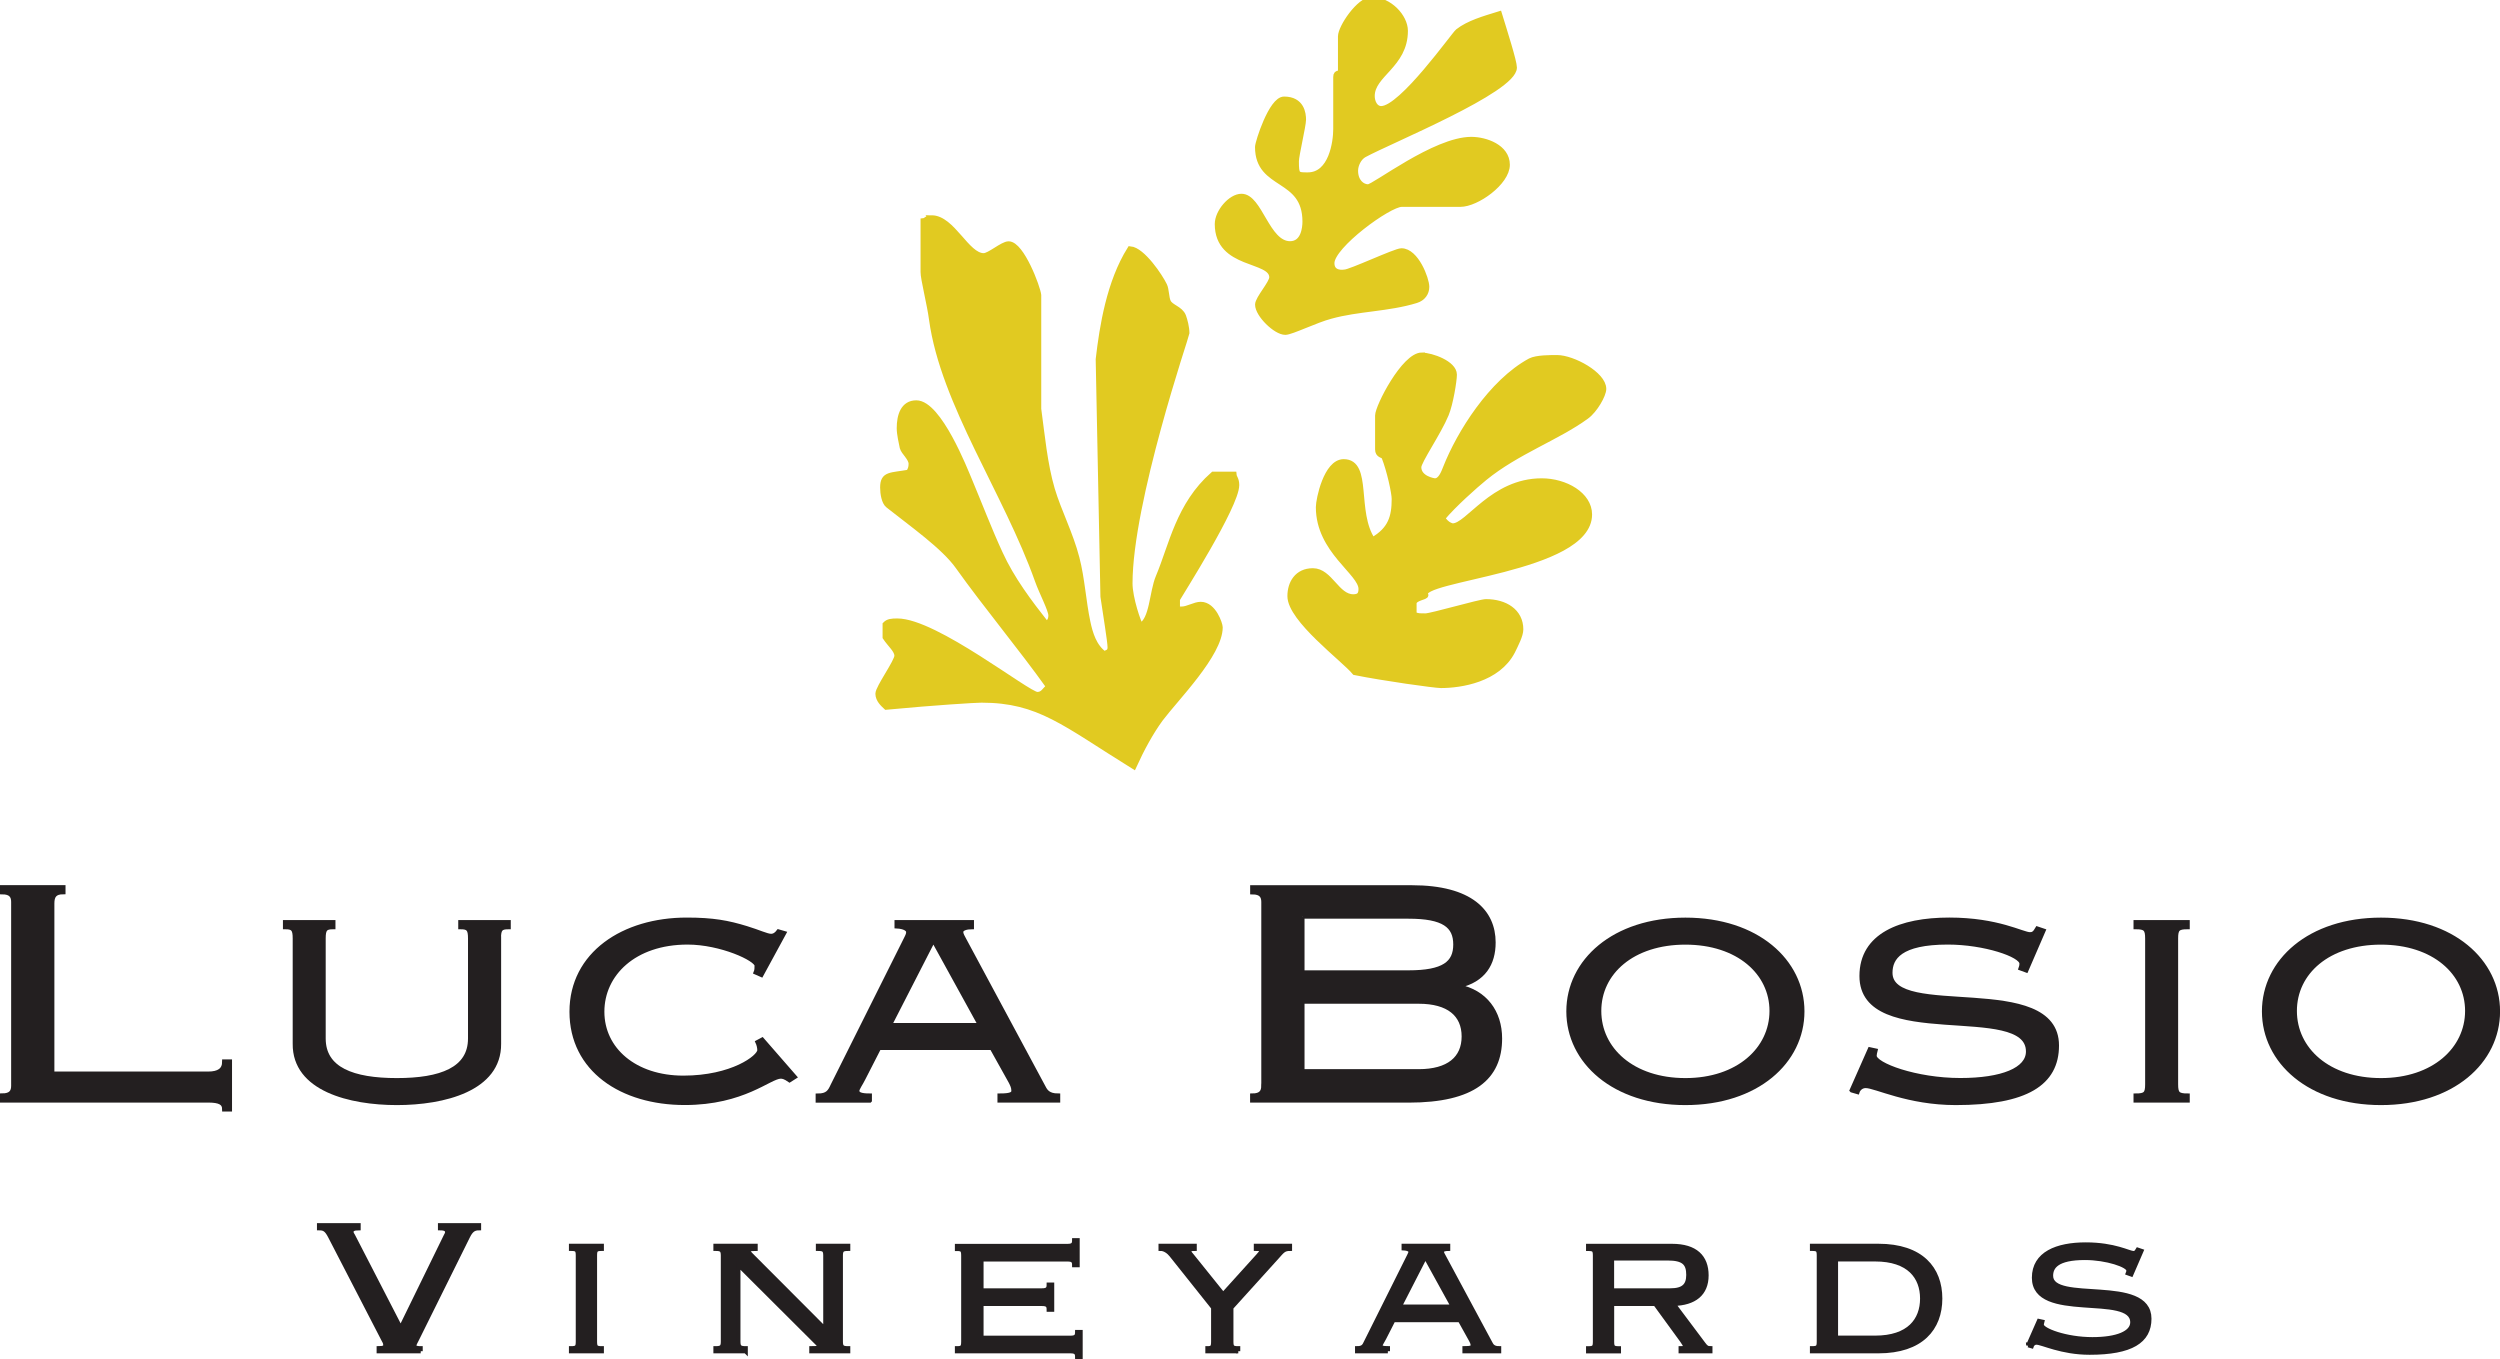 <?xml version="1.0" encoding="UTF-8"?> <svg xmlns="http://www.w3.org/2000/svg" id="Livello_1" data-name="Livello 1" viewBox="0 0 417.41 226.92"><defs><style> .cls-1, .cls-2 { stroke: #231f20; stroke-miterlimit: 3.86; stroke-width: .72px; } .cls-1, .cls-3 { fill: none; } .cls-2, .cls-4 { fill: #231f20; } .cls-3 { stroke: #e1ca21; stroke-miterlimit: 3.86; } .cls-5 { fill: #e1ca21; } .cls-4 { fill-rule: evenodd; } </style></defs><path class="cls-2" d="M.36,148.15v.81c1.47,0,1.86.68,1.86,1.62v30.72c0,.95-.39,1.62-1.86,1.62v.81h34.38c1.94,0,2.71.41,2.71,1.49h.93v-7.98h-.93c0,1.42-.93,2.03-2.71,2.03H8.72v-28.42c0-1.22.39-1.9,1.86-1.9v-.81H.36Z"></path><path class="cls-2" d="M83.29,156.68c0-1.56.31-1.89,1.63-1.89v-.81h-8.05v.81c1.32,0,1.63.34,1.63,1.89v16.71c0,5.14-4.88,6.97-12.24,6.97s-12.24-1.83-12.24-6.97v-16.71c0-1.56.31-1.89,1.63-1.89v-.81h-8.05v.81c1.32,0,1.63.34,1.63,1.89v17.59c-.08,7.58,9.22,9.88,17.04,9.88s17.11-2.3,17.04-9.88v-17.59h0Z"></path><path class="cls-2" d="M130.91,155.8l-.93-.27c-.31.41-.7.74-1.24.74-.7,0-2.09-.68-4.1-1.29-3.1-.95-5.58-1.42-9.99-1.42-10.53,0-19.21,5.68-19.21,15.36s8.36,15.22,18.89,15.22c9.83,0,14.17-4.4,16.03-4.4.31,0,.7.07,1.47.61l.85-.54-5.42-6.22-.77.41c.16.34.31.88.31,1.35,0,1.15-4.57,4.6-12.7,4.6s-13.55-4.74-13.55-11.03,5.34-11.57,14.25-11.57c5.57,0,11.54,2.77,11.54,3.86,0,.34,0,.81-.15,1.15l.93.41,3.79-6.97h0Z"></path><path class="cls-4" d="M145.22,183.74v-.81c-1.55,0-2.09-.27-2.09-.81,0-.41.62-1.22,1.01-2.03l2.63-5.14h18.82l3.17,5.68c.23.47.46.88.46,1.49,0,.54-.46.81-2.32.81v.81h9.76v-.81c-1.63,0-2.09-.75-2.4-1.35l-13.24-24.63c-.23-.47-.54-.88-.54-1.35,0-.61,1.01-.81,1.78-.81v-.81h-12.55v.68c1.39.07,1.94.54,1.94.95,0,.34-.08.54-.39,1.15l-12.24,24.49c-.46,1.01-.85,1.69-2.48,1.69v.81h8.67ZM163.65,171.16h-15.1l7.28-14.21,7.82,14.21h0Z"></path><path class="cls-1" d="M145.22,183.74v-.81c-1.55,0-2.09-.27-2.09-.81,0-.41.62-1.22,1.01-2.03l2.63-5.14h18.82l3.17,5.68c.23.47.46.88.46,1.49,0,.54-.46.81-2.32.81v.81h9.76v-.81c-1.63,0-2.09-.75-2.4-1.35l-13.24-24.63c-.23-.47-.54-.88-.54-1.35,0-.61,1.01-.81,1.78-.81v-.81h-12.55v.68c1.39.07,1.94.54,1.94.95,0,.34-.08.54-.39,1.15l-12.24,24.49c-.46,1.01-.85,1.69-2.48,1.69v.81h8.67ZM163.65,171.16h-15.1l7.28-14.21,7.82,14.21h0Z"></path><path class="cls-4" d="M217.45,167.23h19.44c4.96,0,7.51,2.16,7.51,5.82s-2.56,5.82-7.51,5.82h-19.44v-11.64h0ZM217.45,153.03h17.73c5.89,0,7.82,1.56,7.82,4.67s-1.94,4.67-7.82,4.67h-17.73v-9.34h0ZM210.94,181.31c0,.95-.39,1.62-1.86,1.62v.81h26.1c10.84,0,15.26-3.79,15.26-10.35,0-4.4-2.48-7.78-6.89-8.66v-.13c4.18-.95,5.81-3.72,5.81-7.24,0-5.14-3.79-9.2-13.63-9.2h-26.64v.81c1.47,0,1.86.68,1.86,1.62v30.72h0Z"></path><path class="cls-1" d="M217.45,167.23h19.44c4.96,0,7.51,2.16,7.51,5.82s-2.56,5.82-7.51,5.82h-19.44v-11.64h0ZM217.45,153.03h17.73c5.89,0,7.82,1.56,7.82,4.67s-1.94,4.67-7.82,4.67h-17.73v-9.34h0ZM210.94,181.31c0,.95-.39,1.62-1.86,1.62v.81h26.1c10.84,0,15.26-3.79,15.26-10.35,0-4.4-2.48-7.78-6.89-8.66v-.13c4.18-.95,5.81-3.72,5.81-7.24,0-5.14-3.79-9.2-13.63-9.2h-26.64v.81c1.47,0,1.86.68,1.86,1.62v30.72h0Z"></path><path class="cls-4" d="M281.4,153.57c-11.93,0-19.52,6.9-19.52,15.29s7.59,15.29,19.52,15.29,19.52-6.9,19.52-15.29-7.59-15.29-19.52-15.29h0ZM281.4,157.36c8.83,0,14.4,5.07,14.4,11.43s-5.58,11.57-14.4,11.57-14.4-5.14-14.4-11.57,5.58-11.43,14.4-11.43h0Z"></path><path class="cls-1" d="M281.4,153.57c-11.93,0-19.52,6.9-19.52,15.29s7.59,15.29,19.52,15.29,19.52-6.9,19.52-15.29-7.59-15.29-19.52-15.29h0ZM281.4,157.36c8.83,0,14.4,5.07,14.4,11.43s-5.58,11.57-14.4,11.57-14.4-5.14-14.4-11.57,5.58-11.43,14.4-11.43h0Z"></path><path class="cls-2" d="M309.19,182.05l.93.27c.15-.47.62-1.01,1.39-1.01,1.63,0,7.05,2.84,15.03,2.84,11.77,0,16.88-3.25,16.88-9.59,0-12.2-27.8-4.05-27.8-12.14,0-2.5,1.63-5.07,9.6-5.07,6.12,0,12.31,2.1,12.31,3.52,0,.41-.08.61-.15.81l.93.34,2.87-6.63-1.01-.34c-.46.81-.77.95-1.24.95-1.24,0-5.34-2.44-13.47-2.44s-14.64,2.57-14.64,9.4c0,12.53,27.8,3.98,27.8,12.6,0,3.04-4.34,4.79-11.31,4.79-7.43,0-14.33-2.57-14.33-4.06,0-.27.08-.61.15-.88l-.93-.2-3.02,6.83h0Z"></path><path class="cls-2" d="M365.25,183.74v-.81c-1.63,0-1.94-.34-1.94-1.89v-24.36c0-1.56.31-1.89,1.94-1.89v-.81h-8.67v.81c1.62,0,1.94.34,1.94,1.89v24.36c0,1.56-.31,1.89-1.94,1.89v.81h8.67Z"></path><path class="cls-4" d="M397.54,153.57c-11.93,0-19.52,6.9-19.52,15.29s7.59,15.29,19.52,15.29,19.52-6.9,19.52-15.29-7.59-15.29-19.52-15.29h0ZM397.54,157.36c8.83,0,14.4,5.07,14.4,11.43s-5.58,11.57-14.4,11.57-14.4-5.14-14.4-11.57,5.58-11.43,14.4-11.43h0Z"></path><path class="cls-1" d="M397.54,153.57c-11.93,0-19.52,6.9-19.52,15.29s7.59,15.29,19.52,15.29,19.52-6.9,19.52-15.29-7.59-15.29-19.52-15.29h0ZM397.54,157.36c8.83,0,14.4,5.07,14.4,11.43s-5.58,11.57-14.4,11.57-14.4-5.14-14.4-11.57,5.58-11.43,14.4-11.43h0Z"></path><path class="cls-2" d="M70.22,225.6v-.48c-.91,0-1.05-.24-1.05-.48s.32-.76.37-.88l8.6-17.34c.5-1,.96-1.36,1.83-1.36v-.48h-6.49v.48c.92,0,1.19.28,1.19.68,0,.2-.14.44-.27.68l-7.5,15.34-7.91-15.34c-.14-.24-.32-.52-.32-.72,0-.44.41-.64,1.19-.64v-.48h-6.58v.48c.82,0,1.23.2,1.83,1.36l8.96,17.34c.23.4.27.52.27.88,0,.28-.27.48-1.1.48v.48h7Z"></path><path class="cls-2" d="M100.47,225.6v-.48c-.96,0-1.14-.2-1.14-1.12v-14.38c0-.92.18-1.12,1.14-1.12v-.48h-5.12v.48c.96,0,1.14.2,1.14,1.12v14.38c0,.92-.18,1.12-1.14,1.12v.48h5.12Z"></path><path class="cls-2" d="M124.5,225.6v-.48c-.96,0-1.23-.2-1.23-1.12v-12.86l12.94,12.9c.32.32.55.48.55.72s-.09.36-1.28.36v.48h6.13v-.48c-.96,0-1.23-.2-1.23-1.12v-14.38c0-.92.27-1.12,1.23-1.12v-.48h-5.03v.48c.96,0,1.23.2,1.23,1.12v12.34l-12.39-12.42c-.32-.32-.5-.52-.5-.68,0-.2.27-.36,1.23-.36v-.48h-6.68v.48c.96,0,1.24.2,1.24,1.12v14.38c0,.92-.27,1.12-1.24,1.12v.48h5.03Z"></path><path class="cls-2" d="M160.84,224c0,.92-.18,1.12-1.05,1.12v.48h18.93c.91,0,1.14.28,1.14.96h.55v-4.15h-.55c0,.68-.23.96-1.14.96h-14.86v-5.67h10.11c.91,0,1.14.28,1.14.96h.55v-4.16h-.55c0,.68-.23.96-1.14.96h-10.11v-5.19h14.36c.92,0,1.14.28,1.14.96h.55v-4.15h-.55c0,.68-.23.96-1.14.96h-18.43v.48c.87,0,1.05.2,1.05,1.12v14.38h0Z"></path><path class="cls-2" d="M206.72,225.6v-.48c-.96,0-1.14-.2-1.14-1.12v-5.67l7.59-8.39c.91-1,1.14-1.44,2.2-1.44v-.48h-5.67v.48c.73,0,.87.08.87.4,0,.2-.14.36-.5.76l-5.85,6.47-5.17-6.43c-.18-.2-.5-.56-.5-.8,0-.28.23-.4.91-.4v-.48h-5.67v.48c.69,0,1.37.52,1.78,1.04l7,8.79v5.67c0,.92-.18,1.12-.96,1.12v.48h5.12Z"></path><path class="cls-4" d="M231.72,225.6v-.48c-.91,0-1.23-.16-1.23-.48,0-.24.37-.72.6-1.2l1.55-3.04h11.11l1.87,3.36c.14.28.28.52.28.88,0,.32-.28.48-1.37.48v.48h5.76v-.48c-.96,0-1.23-.44-1.42-.8l-7.82-14.54c-.14-.28-.32-.52-.32-.8,0-.36.6-.48,1.05-.48v-.48h-7.41v.4c.82.04,1.14.32,1.14.56,0,.2-.05.32-.23.68l-7.22,14.46c-.27.6-.5,1-1.46,1v.48h5.12ZM242.6,218.17h-8.92l4.3-8.39,4.62,8.39h0Z"></path><path class="cls-1" d="M231.72,225.6v-.48c-.91,0-1.23-.16-1.23-.48,0-.24.37-.72.6-1.2l1.55-3.04h11.11l1.87,3.36c.14.28.28.52.28.88,0,.32-.28.48-1.37.48v.48h5.76v-.48c-.96,0-1.23-.44-1.42-.8l-7.82-14.54c-.14-.28-.32-.52-.32-.8,0-.36.6-.48,1.05-.48v-.48h-7.41v.4c.82.04,1.14.32,1.14.56,0,.2-.05.32-.23.68l-7.22,14.46c-.27.6-.5,1-1.46,1v.48h5.12ZM242.6,218.17h-8.92l4.3-8.39,4.62,8.39h0Z"></path><path class="cls-4" d="M269.15,210.1h9.28c2.7,0,3.47.84,3.47,2.76,0,1.76-.82,2.6-3.02,2.6h-9.74v-5.35h0ZM269.15,217.69h7.22l4.48,6.15c.32.48.5.72.5.96s-.09.32-.73.32v.48h4.94v-.48c-.5,0-.73-.16-1.14-.72l-5.03-6.71c3.52-.08,5.53-1.68,5.53-4.75s-1.83-4.91-5.76-4.91h-13.99v.48c.96,0,1.14.2,1.14,1.12v14.38c0,.92-.18,1.12-1.14,1.12v.48h5.12v-.48c-.96,0-1.14-.2-1.14-1.12v-6.31h0Z"></path><path class="cls-1" d="M269.15,210.1h9.28c2.7,0,3.47.84,3.47,2.76,0,1.76-.82,2.6-3.02,2.6h-9.74v-5.35h0ZM269.15,217.69h7.22l4.48,6.15c.32.48.5.72.5.96s-.09.32-.73.32v.48h4.94v-.48c-.5,0-.73-.16-1.14-.72l-5.03-6.71c3.52-.08,5.53-1.68,5.53-4.75s-1.83-4.91-5.76-4.91h-13.99v.48c.96,0,1.14.2,1.14,1.12v14.38c0,.92-.18,1.12-1.14,1.12v.48h5.12v-.48c-.96,0-1.14-.2-1.14-1.12v-6.31h0Z"></path><path class="cls-4" d="M306.53,210.26h6.54c5.67,0,7.87,2.96,7.87,6.55s-2.2,6.55-7.87,6.55h-6.54v-13.1h0ZM303.69,224c0,.92-.18,1.12-1.14,1.12v.48h11.06c7.22,0,10.33-3.83,10.33-8.79s-3.11-8.79-10.33-8.79h-11.06v.48c.96,0,1.14.2,1.14,1.12v14.38h0Z"></path><path class="cls-1" d="M306.53,210.26h6.54c5.67,0,7.87,2.96,7.87,6.55s-2.2,6.55-7.87,6.55h-6.54v-13.1h0ZM303.69,224c0,.92-.18,1.12-1.14,1.12v.48h11.06c7.22,0,10.33-3.83,10.33-8.79s-3.11-8.79-10.33-8.79h-11.06v.48c.96,0,1.14.2,1.14,1.12v14.38h0Z"></path><path class="cls-2" d="M338.65,224.6l.55.16c.09-.28.37-.6.82-.6.96,0,4.16,1.68,8.87,1.68,6.95,0,9.97-1.92,9.97-5.66,0-7.21-16.42-2.39-16.42-7.17,0-1.48.96-2.99,5.67-2.99,3.61,0,7.27,1.24,7.27,2.08,0,.24-.04.36-.09.48l.55.2,1.69-3.91-.59-.2c-.28.48-.46.56-.73.56-.73,0-3.15-1.44-7.96-1.44s-8.64,1.52-8.64,5.55c0,7.4,16.42,2.35,16.42,7.44,0,1.79-2.56,2.83-6.68,2.83-4.39,0-8.46-1.52-8.46-2.4,0-.16.05-.36.09-.52l-.55-.12-1.78,4.04h0Z"></path><path class="cls-5" d="M229.03,0c2.92,0,5.54,2.82,5.54,5.15,0,5.74-5.54,7.22-5.54,10.88,0,1.04.54,2.18,1.58,2.18,3.46,0,12.2-12.43,12.84-12.92,1.78-1.39,4.31-2.11,6.84-2.89.89,2.89,2.48,7.89,2.48,8.88,0,3.71-20.68,12.15-25.04,14.52-.89.5-1.48,1.71-1.48,2.7,0,1.83,1.14,2.77,2.18,2.77s11.18-7.92,17.22-7.92c2.37,0,5.94,1.24,5.94,4.16s-5.04,6.53-7.77,6.53h-9.79c-2.18,0-11.73,6.98-11.73,9.89,0,1.98,2.18,1.58,2.18,1.58.99,0,8.51-3.56,9.5-3.56,2.43,0,4.16,4.65,4.16,5.94,0,.99-.58,1.87-1.72,2.22-4.65,1.43-9.65,1.34-14.25,2.62-2.47.64-6.58,2.68-7.57,2.68-1.58,0-4.55-2.92-4.55-4.55,0-.99,2.37-3.56,2.37-4.55,0-3.27-9.1-1.78-9.1-8.91,0-1.98,2.18-4.55,3.96-4.55,3.02,0,4.21,7.92,8.11,7.92,2.28,0,2.57-2.67,2.57-3.76,0-7.72-7.92-5.64-7.92-12.47,0-.74,2.28-7.92,4.35-7.92,2.92,0,3.17,2.37,3.17,3.36s-1.19,5.94-1.19,6.93c0,2.37.15,2.37,1.98,2.37,4.01,0,4.75-5.59,4.75-7.72v-8.71c0-.99.79-.15.79-1.14v-5.64c0-1.48,3.07-6.09,5.14-6.09h0Z"></path><path class="cls-3" d="M229.03,0c2.92,0,5.54,2.82,5.54,5.15,0,5.74-5.54,7.22-5.54,10.88,0,1.04.54,2.18,1.58,2.18,3.46,0,12.2-12.43,12.84-12.92,1.78-1.39,4.31-2.11,6.84-2.89.89,2.89,2.48,7.89,2.48,8.88,0,3.71-20.68,12.15-25.04,14.52-.89.5-1.48,1.71-1.48,2.7,0,1.83,1.14,2.77,2.18,2.77s11.18-7.92,17.22-7.92c2.37,0,5.94,1.24,5.94,4.16s-5.04,6.53-7.77,6.53h-9.79c-2.18,0-11.73,6.98-11.73,9.89,0,1.98,2.18,1.58,2.18,1.58.99,0,8.51-3.56,9.5-3.56,2.43,0,4.16,4.65,4.16,5.94,0,.99-.58,1.87-1.72,2.22-4.65,1.43-9.65,1.34-14.25,2.62-2.47.64-6.58,2.68-7.57,2.68-1.58,0-4.55-2.92-4.55-4.55,0-.99,2.37-3.56,2.37-4.55,0-3.27-9.1-1.78-9.1-8.91,0-1.98,2.18-4.55,3.96-4.55,3.02,0,4.21,7.92,8.11,7.92,2.28,0,2.57-2.67,2.57-3.76,0-7.72-7.92-5.64-7.92-12.47,0-.74,2.28-7.92,4.35-7.92,2.92,0,3.17,2.37,3.17,3.36s-1.19,5.94-1.19,6.93c0,2.37.15,2.37,1.98,2.37,4.01,0,4.75-5.59,4.75-7.72v-8.71c0-.99.79-.15.79-1.14v-5.64c0-1.48,3.07-6.09,5.14-6.09h0Z"></path><path class="cls-5" d="M155.53,36.44c3.46,0,5.84,6.33,8.71,6.33.99,0,3.17-1.98,4.16-1.98,2.13,0,4.84,7.27,4.95,8.49v19.01c.59,4.33,1.03,9.21,2.27,13.42,1.09,3.66,3.07,7.43,4.11,11.48.89,3.41,1.09,7.23,1.83,10.7.4,1.88,1.05,4.13,2.85,5.39.28-.34,1.01-.2,1.01-1.19s-.79-5.71-1.19-8.49l-.79-39.61c.64-5.5,1.81-12.86,5.26-18.37,2.04.18,4.97,4.59,5.66,6.03.35.69.3,2.08.64,2.77.45.94,2.04,1.15,2.53,2.39.25.69.56,1.85.56,2.84,0,.25-9.5,28.15-9.5,41.76,0,2.47,1.48,6.74,1.82,7.13,2.06-.97,1.96-5.62,3.05-8.19,2.23-5.29,3.37-12.04,9.12-17.1h3.38c.05.56.45.75.45,1.74,0,3.41-9.47,18.25-9.9,19.05v1.47c.35.32-.19.26.8.26s2.18-.79,3.17-.79c2.13,0,3.17,3.27,3.17,3.76,0,4.45-7.36,11.84-9.93,15.26-1.63,2.23-3.14,5.01-4.45,7.89-11.54-7.15-15.74-11.07-25.39-11.07-.99,0-7.5.39-15.9,1.18-.47-.44-1.32-1.18-1.32-2.17s3.17-5.34,3.17-6.33-1.15-1.87-1.97-3.11v-2.12c.44-.45.98-.51,1.97-.51,6.33,0,21.77,12.27,23.35,12.27.99,0,1.25-.73,1.98-1.4-4.71-6.6-10.35-13.33-15.15-20.05-2.37-3.36-7.83-7.18-11.69-10.25-.64-.49-.87-1.94-.87-2.93,0-2.28,1.25-1.93,4.4-2.5-.04-.27.35-.47.35-1.46s-1.28-1.94-1.48-2.73c-.15-.74-.5-2.22-.5-3.21,0-2.13.64-4.16,2.77-4.16,3.76,0,8.15,11.3,8.79,12.79,1.68,4.01,3.36,8.41,5.14,12.26,1.98,4.35,4.92,8.22,7.72,11.78.31-.02.9-.42.9-1.4s-1.52-3.79-2.26-5.87c-5.24-14.74-15.74-29.53-17.67-43.58-.3-2.37-1.44-6.9-1.41-7.89v-8.5c.56-.06.37-.45,1.36-.45h0Z"></path><path class="cls-3" d="M155.53,36.44c3.46,0,5.84,6.33,8.71,6.33.99,0,3.17-1.98,4.16-1.98,2.13,0,4.84,7.27,4.95,8.49v19.01c.59,4.33,1.03,9.21,2.27,13.42,1.09,3.66,3.07,7.43,4.11,11.48.89,3.41,1.09,7.23,1.83,10.7.4,1.88,1.05,4.13,2.85,5.39.28-.34,1.01-.2,1.01-1.19s-.79-5.71-1.19-8.49l-.79-39.61c.64-5.5,1.81-12.86,5.26-18.37,2.04.18,4.97,4.59,5.66,6.03.35.69.3,2.08.64,2.77.45.94,2.04,1.15,2.53,2.39.25.69.56,1.85.56,2.84,0,.25-9.5,28.15-9.5,41.76,0,2.47,1.48,6.74,1.82,7.13,2.06-.97,1.96-5.62,3.05-8.19,2.23-5.29,3.37-12.04,9.12-17.1h3.38c.05.56.45.75.45,1.74,0,3.41-9.47,18.25-9.9,19.05v1.47c.35.32-.19.26.8.26s2.18-.79,3.17-.79c2.13,0,3.17,3.27,3.17,3.76,0,4.45-7.36,11.84-9.93,15.26-1.63,2.23-3.14,5.01-4.45,7.89-11.54-7.15-15.74-11.07-25.39-11.07-.99,0-7.5.39-15.9,1.18-.47-.44-1.32-1.18-1.32-2.17s3.17-5.34,3.17-6.33-1.15-1.87-1.97-3.11v-2.12c.44-.45.98-.51,1.97-.51,6.33,0,21.77,12.27,23.35,12.27.99,0,1.25-.73,1.98-1.4-4.71-6.6-10.35-13.33-15.15-20.05-2.37-3.36-7.83-7.18-11.69-10.25-.64-.49-.87-1.94-.87-2.93,0-2.28,1.25-1.93,4.4-2.5-.04-.27.35-.47.35-1.46s-1.28-1.94-1.48-2.73c-.15-.74-.5-2.22-.5-3.21,0-2.13.64-4.16,2.77-4.16,3.76,0,8.15,11.3,8.79,12.79,1.68,4.01,3.36,8.41,5.14,12.26,1.98,4.35,4.92,8.22,7.72,11.78.31-.02.9-.42.9-1.4s-1.52-3.79-2.26-5.87c-5.24-14.74-15.74-29.53-17.67-43.58-.3-2.37-1.44-6.9-1.41-7.89v-8.5c.56-.06.37-.45,1.36-.45h0Z"></path><path class="cls-5" d="M237.41,59.38c1.58,0,5.34,1.34,5.34,3.17,0,.99-.61,4.83-1.35,6.61-1.24,3.02-4.59,7.84-4.59,8.83,0,1.98,2.62,2.37,2.77,2.37.99,0,1.5-1.36,1.85-2.25,2.28-5.79,7.61-14.3,14.09-17.81,1.04-.54,3.46-.52,4.45-.52,2.62,0,7.72,2.77,7.72,5.15,0,.99-1.42,3.52-2.85,4.56-4.8,3.51-11.62,5.88-17.01,10.28-1.58,1.29-5.17,4.47-7.05,6.74.77,1.27,1.73,1.37,1.78,1.37,2.57,0,6.68-7.52,14.84-7.52,3.96,0,7.92,2.28,7.92,5.54,0,9.25-28.97,10.59-27.34,13.41.2.35-1.95.45-1.96,1.43v1.88c.7.31,1,.29,1.99.29s9.1-2.38,10.09-2.38c3.17,0,5.74,1.58,5.74,4.55,0,.99-.81,2.51-1.36,3.65-2.43,4.7-8.59,5.65-11.9,5.65-.99,0-9.54-1.19-14.35-2.16-1.83-2.22-10.78-8.83-10.78-12.69,0-2.13,1.14-4.16,3.76-4.16,2.82,0,3.96,4.35,6.73,4.35.99,0,1.38-.4,1.38-1.39,0-2.77-7.12-6.38-7.12-13.65,0-1.29,1.29-7.52,4.15-7.52,4.3,0,1.6,8.35,4.8,13.07,3.12-1.76,3.71-3.96,3.71-6.93,0-.99-.78-4.68-1.71-7.04-.24-.38-1.06-.24-1.06-1.23v-5.64c0-1.48,4.4-10.04,7.32-10.04h0Z"></path><path class="cls-3" d="M237.41,59.38c1.58,0,5.34,1.34,5.34,3.17,0,.99-.61,4.83-1.35,6.61-1.24,3.02-4.59,7.84-4.59,8.83,0,1.98,2.62,2.37,2.77,2.37.99,0,1.5-1.36,1.85-2.25,2.28-5.79,7.61-14.3,14.09-17.81,1.04-.54,3.46-.52,4.45-.52,2.62,0,7.72,2.77,7.72,5.15,0,.99-1.42,3.52-2.85,4.56-4.8,3.51-11.62,5.88-17.01,10.28-1.58,1.29-5.17,4.47-7.05,6.74.77,1.27,1.73,1.37,1.78,1.37,2.57,0,6.68-7.52,14.84-7.52,3.96,0,7.92,2.28,7.92,5.54,0,9.25-28.97,10.59-27.34,13.41.2.35-1.95.45-1.96,1.43v1.88c.7.31,1,.29,1.99.29s9.1-2.38,10.09-2.38c3.17,0,5.74,1.58,5.74,4.55,0,.99-.81,2.51-1.36,3.65-2.43,4.7-8.59,5.65-11.9,5.65-.99,0-9.54-1.19-14.35-2.16-1.83-2.22-10.78-8.83-10.78-12.69,0-2.13,1.14-4.16,3.76-4.16,2.82,0,3.96,4.35,6.73,4.35.99,0,1.38-.4,1.38-1.39,0-2.77-7.12-6.38-7.12-13.65,0-1.29,1.29-7.52,4.15-7.52,4.3,0,1.6,8.35,4.8,13.07,3.12-1.76,3.71-3.96,3.71-6.93,0-.99-.78-4.68-1.71-7.04-.24-.38-1.06-.24-1.06-1.23v-5.64c0-1.48,4.4-10.04,7.32-10.04h0Z"></path></svg> 